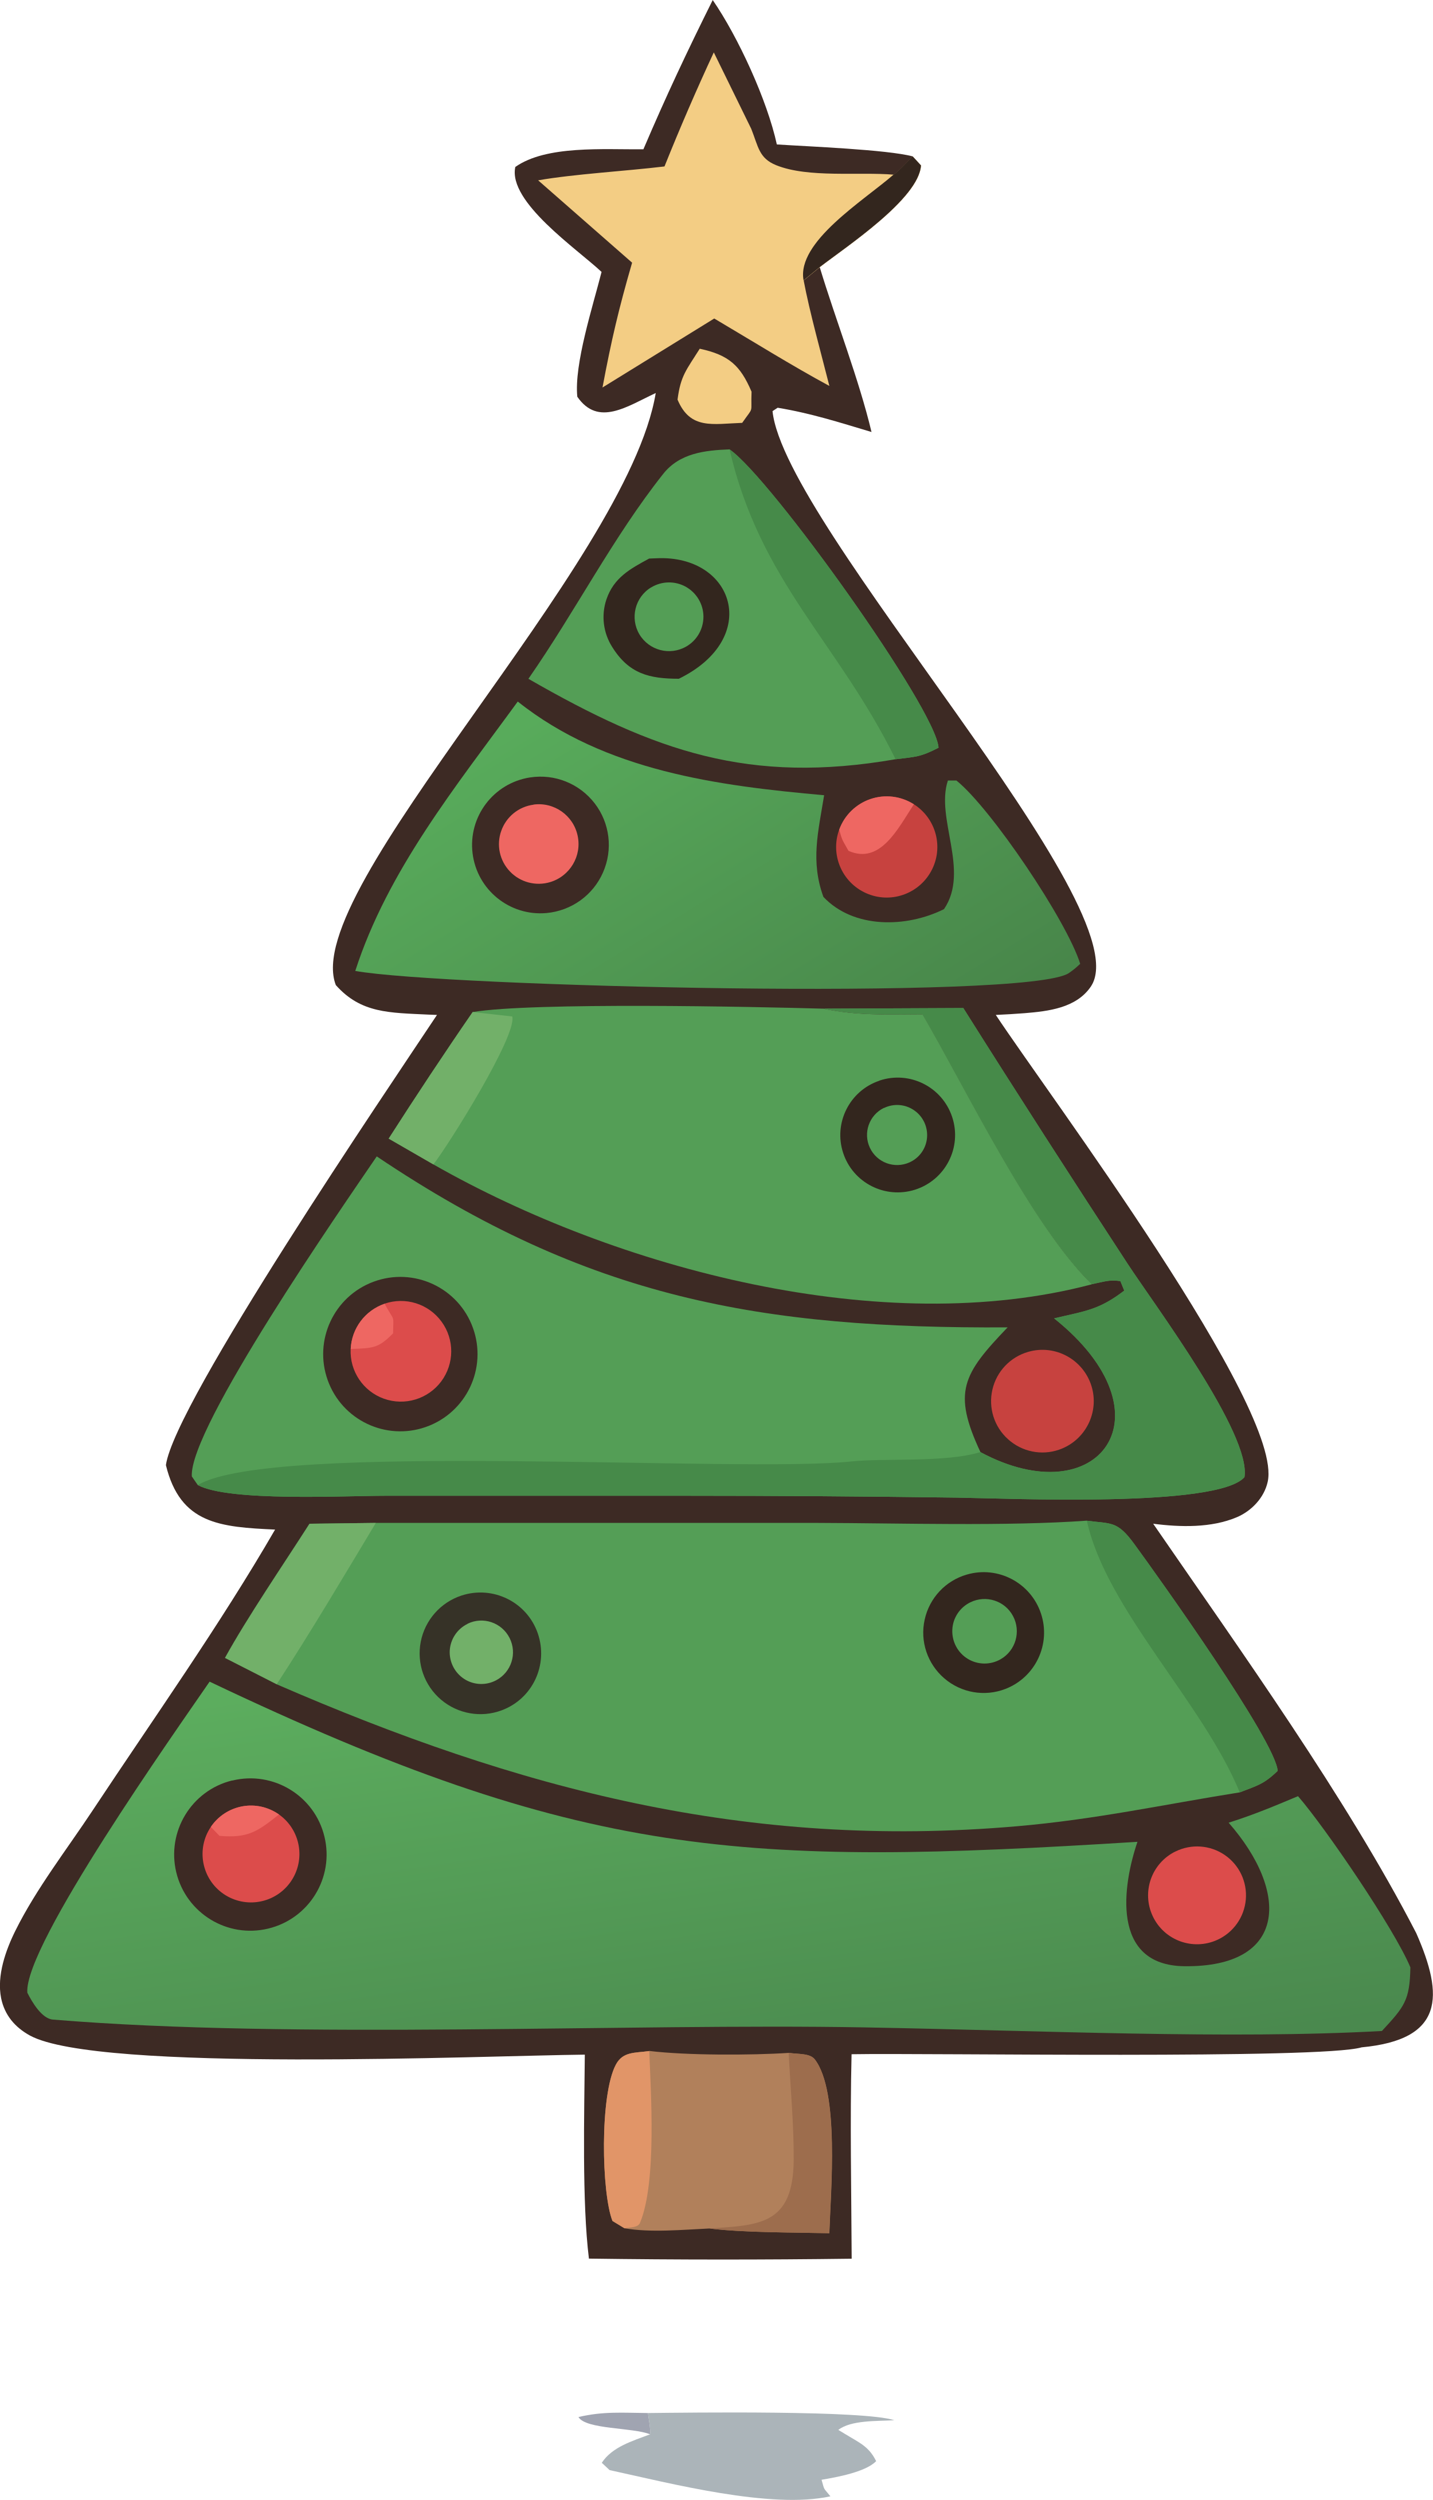<?xml version="1.0" encoding="UTF-8"?>
<svg id="Layer_2" data-name="Layer 2" xmlns="http://www.w3.org/2000/svg" xmlns:xlink="http://www.w3.org/1999/xlink" viewBox="0 0 139.4 243.16">
  <defs>
    <style>
      .cls-1 {
        fill: url(#linear-gradient-2);
      }

      .cls-2 {
        fill: #468a49;
      }

      .cls-3 {
        fill: #33261e;
      }

      .cls-4 {
        fill: url(#linear-gradient);
      }

      .cls-5 {
        fill: #f3cd84;
      }

      .cls-6 {
        fill: #549e56;
      }

      .cls-7 {
        fill: #abb4b9;
      }

      .cls-8 {
        fill: #a0a4b1;
      }

      .cls-9 {
        fill: #363227;
      }

      .cls-10 {
        fill: #9d6d4d;
      }

      .cls-11 {
        fill: #dc4c4b;
      }

      .cls-12 {
        fill: #c7423f;
      }

      .cls-13 {
        fill: #3d2a24;
      }

      .cls-14 {
        fill: #72b069;
      }

      .cls-15 {
        fill: #e19568;
      }

      .cls-16 {
        fill: #ee6762;
      }

      .cls-17 {
        fill: #b1805b;
      }
    </style>
    <linearGradient id="linear-gradient" x1="1.72" y1="52.25" x2="-4.72" y2="96.4" gradientTransform="translate(69.95 260.22) scale(1.05 -1.05)" gradientUnits="userSpaceOnUse">
      <stop offset="0" stop-color="#4a894e"/>
      <stop offset="1" stop-color="#5cad5e"/>
    </linearGradient>
    <linearGradient id="linear-gradient-2" x1="8.55" y1="143.87" x2="-15.18" y2="182.5" gradientTransform="translate(69.95 260.22) scale(1.05 -1.05)" gradientUnits="userSpaceOnUse">
      <stop offset="0" stop-color="#48864a"/>
      <stop offset="1" stop-color="#58ab5b"/>
    </linearGradient>
  </defs>
  <g id="Layer_1-2" data-name="Layer 1">
    <g>
      <path class="cls-13" d="M69.33,0c2.48,3.6,5.31,9.77,6.24,14.05,3.05.2,10.73.5,13.21,1.16l.81.88c-.21,3.24-7.24,7.88-9.85,9.89,1.58,5.22,3.81,10.89,5.04,16.04-3.15-.94-5.87-1.82-9.13-2.36l-.5.33c1.17,11.22,36.12,48.41,30.96,55.98-1.42,2.08-4.12,2.39-6.43,2.58-.93.07-1.87.13-2.81.17,5.12,7.75,28.03,38.29,26.45,45.41-.34,1.55-1.57,2.84-3.01,3.45-2.49,1.05-5.49.97-8.13.63,8.45,12.28,18.81,26.68,25.59,39.82,2.7,6.12,2.71,10.36-5.31,11.11-3.95,1.17-41.92.54-49.62.67-.16,6.46-.02,13.39.01,19.89-8.52.11-17.04.11-25.56-.01-.68-5.5-.45-14.13-.4-19.84-9.71.1-47.37,1.76-53.98-1.86-1.44-.79-2.46-1.97-2.8-3.63-.44-2.2.45-4.69,1.42-6.63,2.02-4.05,4.98-7.85,7.48-11.63,5.97-9.02,12.33-17.96,17.75-27.32-5.32-.25-9.22-.52-10.62-6.27.83-6.06,21.61-36.63,26.37-43.79l-.82-.03c-3.82-.19-6.56-.11-9.02-2.87-3.61-9.27,28.36-40.89,31.12-57.59-2.78,1.29-5.59,3.31-7.63.36-.32-3.16,1.51-8.79,2.36-12.14-2.37-2.23-9.13-6.81-8.39-10.21,3.02-2.13,8.59-1.68,12.46-1.72,2.22-5.2,4.23-9.47,6.74-14.51Z"/>
      <path class="cls-4" d="M20.39,163.57c36.32,17.28,51.73,17.99,90.26,15.58-1.41,4.13-2.67,12.02,4.57,12.1,9.99.11,10.24-7.18,4.3-13.96,2.49-.79,4.36-1.58,6.75-2.58,2.67,3.08,9.38,12.93,10.93,16.65-.06,3.22-.57,3.81-2.77,6.19-14.84.82-33.16-.04-50.35-.35-22.85-.41-55.42,1.19-78.94-.76-1.07-.09-2.01-1.68-2.48-2.61-.38-4.56,14.5-25.55,17.73-30.26Z"/>
      <path class="cls-13" d="M22.6,173.19c3.98-.97,8,1.47,8.96,5.45.97,3.98-1.48,7.99-5.47,8.95-3.97.96-7.97-1.48-8.94-5.46-.96-3.97,1.47-7.98,5.44-8.95Z"/>
      <path class="cls-11" d="M20.51,177.7c.71-1.05,1.81-1.77,3.06-2,1.25-.23,2.53.06,3.57.79,2.11,1.5,2.62,4.41,1.14,6.54-1.48,2.12-4.39,2.65-6.53,1.19-2.13-1.46-2.69-4.37-1.24-6.52Z"/>
      <path class="cls-16" d="M20.51,177.7c.71-1.05,1.81-1.77,3.06-2,1.25-.23,2.53.06,3.57.79-2.08,1.65-2.99,2.32-5.79,2.08l-.84-.87Z"/>
      <path class="cls-5" d="M69.43,5.08l3.65,7.45c.69,1.73.74,2.86,2.43,3.54,3.12,1.26,8.03.63,11.43.92.39-.23,1.46-1.38,1.85-1.77l.81.88c-.21,3.24-7.24,7.88-9.85,9.89l-1.57,1.29c.56,3,1.73,7.21,2.5,10.26-3.63-1.96-7.61-4.44-11.2-6.56l-10.87,6.71c.86-4.59,1.58-7.66,2.88-12.14l-9.14-8.01c3.46-.61,8.55-.9,12.29-1.35,1.5-3.74,3.1-7.44,4.8-11.1Z"/>
      <path class="cls-3" d="M88.78,15.21l.81.88c-.21,3.24-7.24,7.88-9.85,9.89l-1.57,1.29c-.7-3.74,5.83-7.74,8.76-10.29.39-.23,1.46-1.38,1.85-1.77Z"/>
      <path class="cls-6" d="M105.74,147.92c2.39.31,2.94-.01,4.6,2.26,2.44,3.33,13.76,19.19,13.95,22.07-1.35,1.3-1.96,1.42-3.69,2.09-7.52,1.2-14.05,2.64-21.73,3.3-26.23,2.26-48.39-3.58-71.97-13.82l-5.02-2.56c2.16-3.93,5.74-9.17,8.22-13.05l6.45-.08h43.07c7.98.02,18.39.34,26.12-.22Z"/>
      <path class="cls-2" d="M105.74,147.92c2.39.31,2.94-.01,4.6,2.26,2.44,3.33,13.76,19.19,13.95,22.07-1.35,1.3-1.96,1.42-3.69,2.09-3.57-8.71-13.01-17.84-14.87-26.42Z"/>
      <path class="cls-14" d="M30.11,148.21l6.45-.08c-3.16,5.26-6.29,10.55-9.64,15.69l-5.02-2.56c2.16-3.93,5.74-9.17,8.22-13.05Z"/>
      <path class="cls-9" d="M44.88,155.2c3.06-1.01,6.37.61,7.43,3.66s-.49,6.38-3.51,7.5c-2,.75-4.26.35-5.89-1.03-1.63-1.38-2.39-3.54-1.98-5.64.41-2.1,1.92-3.82,3.95-4.49Z"/>
      <path class="cls-14" d="M45.48,157.94c1.51-.74,3.33-.12,4.09,1.38.76,1.5.18,3.33-1.31,4.12-.98.52-2.17.47-3.1-.13-.93-.6-1.47-1.66-1.41-2.77.07-1.11.73-2.1,1.73-2.59Z"/>
      <path class="cls-3" d="M94.07,153.15c3.02-.87,6.19.8,7.19,3.78,1,2.98-.53,6.22-3.46,7.35-2.02.78-4.3.38-5.94-1.03-1.64-1.41-2.38-3.6-1.91-5.71.46-2.11,2.04-3.8,4.12-4.39Z"/>
      <path class="cls-6" d="M94.4,155.85c1.52-.74,3.36-.15,4.15,1.35.79,1.49.26,3.35-1.21,4.19-.99.57-2.22.56-3.2-.04-.98-.6-1.55-1.68-1.5-2.83.05-1.15.73-2.17,1.76-2.67Z"/>
      <path class="cls-6" d="M80.07,98.11l13.64-.06c5.26,8.35,10.6,16.64,16,24.9,2.65,4.04,12.02,16.54,11.35,20.73-2.65,3-23.04,2.06-28,1.99-8.65-.12-17.53-.18-26.19-.18h-29.41c-3.98,0-15.18.59-18.22-1.04l-.58-.84c-.3-4.69,14.57-26.11,17.99-31.13,20.6,13.87,37.46,16.76,61.37,16.63-4.37,4.56-5.38,6.28-2.64,12.14,11.51,6.18,18.88-3.65,7.17-13.01,3.02-.72,4.34-.8,6.82-2.7l-.38-.93c-1.15-.15-1.55.06-2.77.3-5.86-5.68-12.16-18.84-16.48-26.26-3.41,0-6.32.15-9.67-.55Z"/>
      <path class="cls-2" d="M80.07,98.11l13.64-.06c5.26,8.35,10.6,16.64,16,24.9,2.65,4.04,12.02,16.54,11.35,20.73-2.65,3-23.04,2.06-28,1.99-8.65-.12-17.53-.18-26.19-.18h-29.41c-3.98,0-15.18.59-18.22-1.04,7.13-4.3,52.77-1.14,63.6-2.3,3.16-.34,9.11.14,12.53-.91,11.51,6.18,18.88-3.65,7.17-13.01,3.02-.72,4.34-.8,6.82-2.7l-.38-.93c-1.15-.15-1.55.06-2.77.3-5.86-5.68-12.16-18.84-16.48-26.26-3.41,0-6.32.15-9.67-.55Z"/>
      <path class="cls-13" d="M36.34,124.67c3.91-1.45,8.26.57,9.67,4.5s-.65,8.25-4.59,9.63c-3.89,1.36-8.15-.67-9.54-4.55-1.39-3.88.6-8.15,4.46-9.58Z"/>
      <path class="cls-11" d="M37.4,126.81c2.03-.7,4.28,0,5.55,1.74,1.27,1.73,1.26,4.09-.03,5.82-1.29,1.72-3.55,2.4-5.57,1.68-2.02-.72-3.34-2.68-3.24-4.83.09-2,1.39-3.74,3.29-4.4Z"/>
      <path class="cls-16" d="M34.12,131.21c.09-2,1.39-3.74,3.29-4.4,1.03,1.88.85.93.83,2.88-1.41,1.42-1.87,1.45-4.12,1.52Z"/>
      <path class="cls-6" d="M45.98,98.44c5.89-.97,27.34-.52,34.09-.33,3.35.7,6.26.56,9.67.55,4.32,7.41,10.62,20.57,16.48,26.26-20.34,5.39-46.26-1.51-64.06-11.66l-4.35-2.51c2.66-4.15,5.38-8.26,8.17-12.31Z"/>
      <path class="cls-14" d="M37.81,110.75c2.66-4.15,5.38-8.26,8.17-12.31l3.85.43c.49,1.82-6.16,12.45-7.67,14.39l-4.35-2.51Z"/>
      <path class="cls-3" d="M85.54,105.11c2.94-.99,6.12.6,7.09,3.55.97,2.95-.66,6.12-3.62,7.06-2.92.92-6.04-.67-6.99-3.58-.95-2.91.62-6.04,3.52-7.02Z"/>
      <path class="cls-6" d="M86,107.77c.95-.46,2.07-.37,2.93.23.87.6,1.34,1.62,1.25,2.66-.09,1.05-.74,1.97-1.7,2.4-1.46.66-3.18.03-3.86-1.42-.68-1.45-.07-3.18,1.37-3.88Z"/>
      <path class="cls-1" d="M50.37,68.24c8.5,6.77,19.49,8.19,29.8,9.11-.58,3.59-1.33,6.43-.07,9.89,2.96,3.13,8.1,3,11.73,1.19,2.54-3.73-.85-8.82.38-12.51h.83c3.36,2.7,10.75,13.66,12.04,17.83-.44.4-.56.52-1.09.89-3.88,2.71-61.06,1.33-69.43-.2,3.15-9.77,9.79-17.95,15.82-26.22Z"/>
      <path class="cls-13" d="M51.57,75.62c2.4-.37,4.8.6,6.28,2.52,1.48,1.92,1.79,4.5.81,6.72-.97,2.22-3.08,3.73-5.5,3.95-3.58.32-6.76-2.26-7.19-5.82-.43-3.56,2.04-6.82,5.59-7.37Z"/>
      <path class="cls-16" d="M51.9,78.26c2-.27,3.87,1.05,4.29,3.02.43,1.97-.74,3.94-2.67,4.52-1.39.42-2.91.02-3.91-1.03-1.01-1.05-1.34-2.58-.85-3.95.48-1.37,1.69-2.36,3.14-2.55Z"/>
      <path class="cls-6" d="M51.4,66.03c4.6-6.61,8.24-13.79,13.12-19.94,1.59-2.01,4.04-2.29,6.45-2.38,4,2.76,20.12,25.29,20.33,29.02-1.78.92-2.24.88-4.18,1.12-14.23,2.46-23.38-.73-35.71-7.82Z"/>
      <path class="cls-2" d="M70.97,43.71c4,2.76,20.12,25.29,20.33,29.02-1.78.92-2.24.88-4.18,1.12-5.65-11.45-13.15-17.21-16.15-30.14Z"/>
      <path class="cls-3" d="M63.15,54.33l.74-.03c7.53-.34,10.2,7.78,2.15,11.72-2.86,0-4.85-.47-6.48-3.08-.88-1.38-1.09-3.08-.57-4.63.72-2.13,2.33-2.99,4.16-3.98Z"/>
      <path class="cls-6" d="M63.34,57.14c1.03-.63,2.32-.65,3.37-.07,1.05.59,1.71,1.69,1.72,2.9,0,1.21-.63,2.32-1.68,2.92-1.59.91-3.61.38-4.55-1.19-.93-1.57-.43-3.61,1.13-4.56Z"/>
      <path class="cls-17" d="M63.16,199.49c3.56.44,9.94.43,13.57.19,1.04.14,2.08.03,2.55.65,2.4,3.15,1.53,12.86,1.4,16.89-3.43-.08-8.4-.05-11.66-.46-2.61.12-5.75.42-8.27-.02l-1.17-.71c-1.07-2.71-1.25-12.25.33-15.21.69-1.29,1.84-1.12,3.25-1.32Z"/>
      <path class="cls-10" d="M76.72,199.68c1.04.14,2.08.03,2.55.65,2.4,3.15,1.53,12.86,1.4,16.89-3.43-.08-8.4-.05-11.66-.46,4.86-.33,8.16-.33,8.2-6.68.02-3.39-.32-7.01-.49-10.4Z"/>
      <path class="cls-15" d="M60.75,216.74l-1.17-.71c-1.07-2.71-1.25-12.25.33-15.21.69-1.29,1.84-1.12,3.25-1.32.14,3.84.75,12.76-.9,16.71-.19.46-.86.42-1.51.53Z"/>
      <path class="cls-12" d="M100.03,131.49c2.6-.75,5.32.72,6.14,3.3.81,2.58-.59,5.34-3.15,6.22-1.71.59-3.61.2-4.96-1.02-1.35-1.21-1.93-3.06-1.52-4.83.41-1.77,1.74-3.17,3.49-3.67Z"/>
      <path class="cls-12" d="M81.64,80.69c.51-1.4,1.63-2.49,3.04-2.97,1.41-.48,2.96-.29,4.22.51,2.18,1.39,2.92,4.22,1.69,6.49-1.23,2.27-4,3.21-6.35,2.15-2.36-1.06-3.49-3.76-2.6-6.18Z"/>
      <path class="cls-16" d="M81.64,80.69c.51-1.4,1.63-2.49,3.04-2.97,1.41-.48,2.96-.29,4.22.51-1.53,2.33-3.25,5.9-6.36,4.53-.6-1.09-.58-.9-.91-2.07Z"/>
      <path class="cls-11" d="M114.35,180.09c1.54-.76,3.37-.63,4.79.34,1.42.97,2.2,2.63,2.05,4.34-.15,1.71-1.21,3.21-2.78,3.92-2.37,1.07-5.16.05-6.27-2.3-1.11-2.35-.13-5.15,2.2-6.3Z"/>
      <path class="cls-5" d="M68.07,33.92c2.84.61,3.95,1.63,5.04,4.18-.09,2.27.28,1.32-.91,3.03-2.88.1-5.05.69-6.29-2.26.3-2.34.86-2.88,2.16-4.95Z"/>
      <path class="cls-7" d="M63.03,234.71c3.99-.04,20.99-.28,23.97.7-1.72.1-4.21-.02-5.45.94l.61.37c1.43.88,2.35,1.21,3.07,2.67-1.01,1.05-3.8,1.56-5.31,1.81.31,1.09.13.7.86,1.61-5.76,1.28-15.6-1.27-21.48-2.55l-.76-.71c1.01-1.54,2.95-2.11,4.7-2.77.06-.47-.14-1.54-.21-2.07Z"/>
      <path class="cls-8" d="M63.24,236.78c-1.69-.68-6.24-.46-6.97-1.68,2.41-.57,4.29-.41,6.76-.39.07.53.27,1.6.21,2.07Z"/>
    </g>
  </g>
</svg>